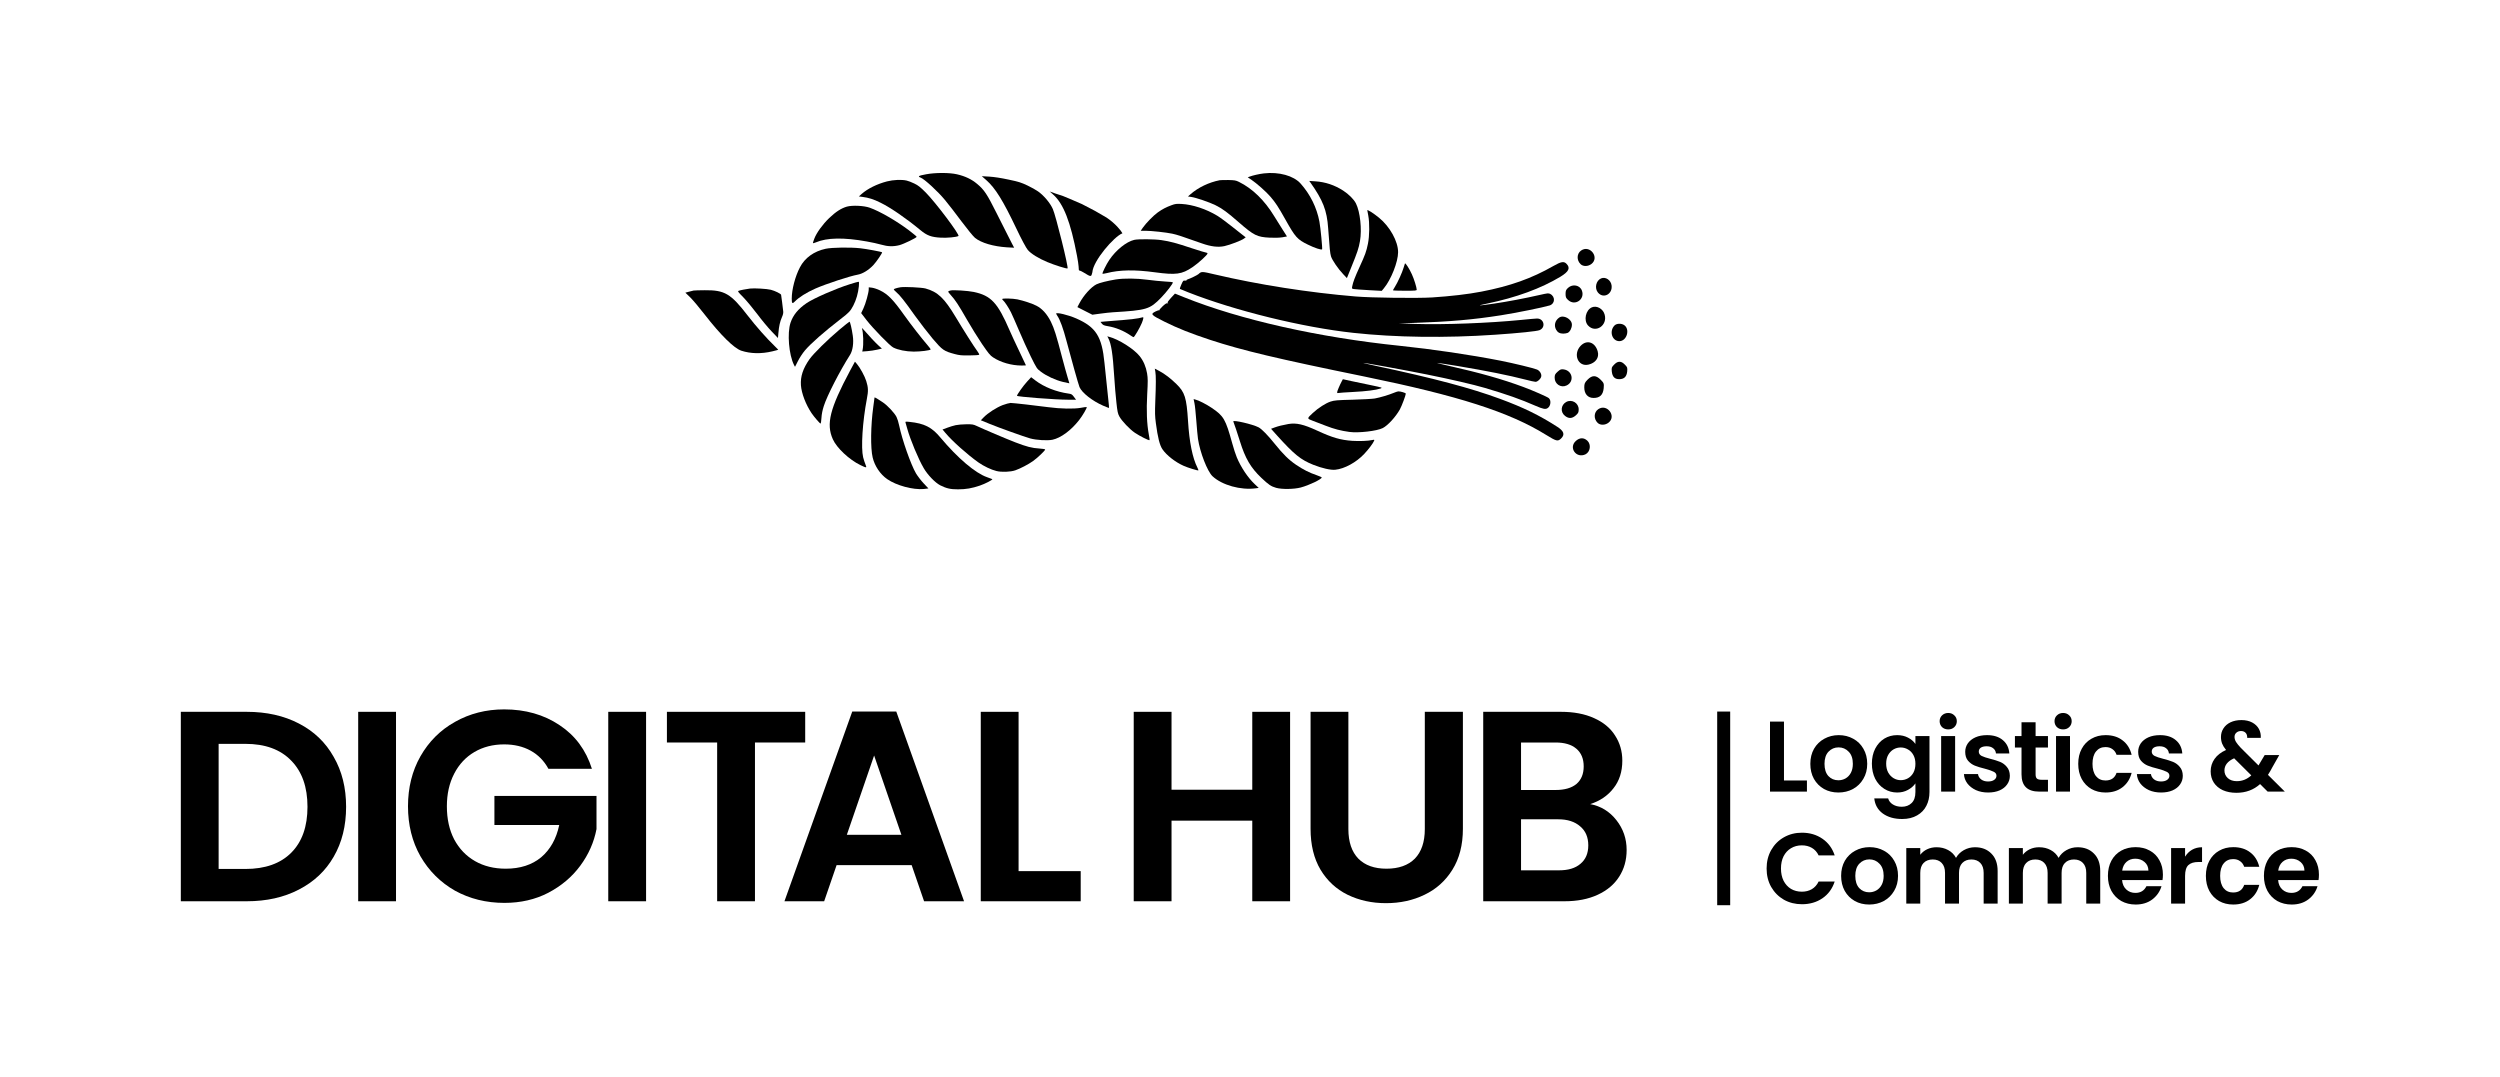 <svg xmlns="http://www.w3.org/2000/svg" width="188" height="81" viewBox="0 0 188 81" fill="none"><path d="M134.155 58.692H135.881V59.529H133.104V54.264H134.155V58.692Z" fill="black"></path><path d="M138.246 59.597C137.846 59.597 137.485 59.509 137.165 59.333C136.844 59.152 136.592 58.898 136.407 58.571C136.226 58.244 136.137 57.867 136.137 57.44C136.137 57.012 136.229 56.635 136.414 56.308C136.604 55.981 136.862 55.73 137.187 55.554C137.513 55.373 137.876 55.282 138.276 55.282C138.676 55.282 139.039 55.373 139.364 55.554C139.69 55.73 139.945 55.981 140.13 56.308C140.32 56.635 140.415 57.012 140.415 57.44C140.415 57.867 140.318 58.244 140.122 58.571C139.933 58.898 139.672 59.152 139.341 59.333C139.017 59.509 138.651 59.597 138.246 59.597ZM138.246 58.677C138.436 58.677 138.614 58.632 138.779 58.541C138.949 58.445 139.084 58.305 139.184 58.118C139.284 57.932 139.334 57.706 139.334 57.44C139.334 57.042 139.229 56.738 139.019 56.527C138.814 56.311 138.561 56.203 138.261 56.203C137.961 56.203 137.708 56.311 137.503 56.527C137.303 56.738 137.203 57.042 137.203 57.44C137.203 57.837 137.3 58.144 137.495 58.36C137.695 58.571 137.946 58.677 138.246 58.677Z" fill="black"></path><path d="M142.665 55.282C142.975 55.282 143.248 55.345 143.483 55.471C143.719 55.592 143.904 55.75 144.039 55.946V55.35H145.097V59.559C145.097 59.947 145.02 60.291 144.864 60.593C144.71 60.9 144.477 61.141 144.167 61.317C143.856 61.498 143.481 61.589 143.041 61.589C142.45 61.589 141.965 61.45 141.584 61.174C141.209 60.897 140.996 60.52 140.946 60.042H141.989C142.045 60.233 142.162 60.384 142.343 60.495C142.528 60.61 142.75 60.668 143.01 60.668C143.316 60.668 143.563 60.575 143.754 60.389C143.943 60.208 144.039 59.931 144.039 59.559V58.911C143.904 59.107 143.716 59.27 143.476 59.401C143.241 59.532 142.97 59.597 142.665 59.597C142.315 59.597 141.994 59.507 141.704 59.325C141.414 59.145 141.184 58.891 141.014 58.564C140.849 58.232 140.766 57.852 140.766 57.425C140.766 57.002 140.849 56.627 141.014 56.3C141.184 55.974 141.411 55.722 141.697 55.546C141.987 55.37 142.31 55.282 142.665 55.282ZM144.039 57.44C144.039 57.183 143.989 56.964 143.889 56.783C143.789 56.597 143.654 56.456 143.483 56.361C143.313 56.26 143.131 56.21 142.935 56.21C142.74 56.21 142.56 56.258 142.395 56.353C142.23 56.449 142.094 56.59 141.989 56.776C141.889 56.957 141.84 57.173 141.84 57.425C141.84 57.676 141.889 57.897 141.989 58.088C142.094 58.274 142.23 58.418 142.395 58.518C142.565 58.619 142.745 58.669 142.935 58.669C143.131 58.669 143.313 58.621 143.483 58.526C143.654 58.425 143.789 58.285 143.889 58.103C143.989 57.917 144.039 57.696 144.039 57.44Z" fill="black"></path><path d="M146.507 54.852C146.322 54.852 146.167 54.795 146.041 54.679C145.922 54.558 145.861 54.41 145.861 54.234C145.861 54.058 145.922 53.912 146.041 53.796C146.167 53.676 146.322 53.615 146.507 53.615C146.692 53.615 146.845 53.676 146.965 53.796C147.09 53.912 147.153 54.058 147.153 54.234C147.153 54.41 147.09 54.558 146.965 54.679C146.845 54.795 146.692 54.852 146.507 54.852ZM147.025 55.35V59.529H145.974V55.35H147.025Z" fill="black"></path><path d="M149.504 59.597C149.164 59.597 148.858 59.537 148.588 59.416C148.318 59.29 148.103 59.122 147.942 58.911C147.787 58.699 147.702 58.465 147.688 58.209H148.746C148.766 58.37 148.843 58.503 148.978 58.609C149.118 58.715 149.291 58.767 149.496 58.767C149.696 58.767 149.852 58.727 149.962 58.647C150.076 58.566 150.134 58.463 150.134 58.337C150.134 58.202 150.064 58.101 149.924 58.036C149.789 57.965 149.572 57.89 149.271 57.809C148.961 57.734 148.705 57.656 148.505 57.575C148.31 57.495 148.14 57.372 147.995 57.206C147.854 57.04 147.784 56.816 147.784 56.535C147.784 56.303 147.85 56.092 147.98 55.901C148.115 55.71 148.305 55.559 148.551 55.448C148.801 55.337 149.094 55.282 149.428 55.282C149.924 55.282 150.32 55.408 150.615 55.659C150.91 55.906 151.073 56.24 151.102 56.663H150.097C150.082 56.497 150.012 56.366 149.887 56.27C149.766 56.17 149.604 56.12 149.399 56.12C149.208 56.12 149.061 56.155 148.956 56.225C148.856 56.295 148.805 56.394 148.805 56.519C148.805 56.66 148.875 56.768 149.015 56.844C149.156 56.914 149.374 56.987 149.669 57.062C149.969 57.138 150.217 57.216 150.412 57.296C150.607 57.377 150.775 57.502 150.915 57.673C151.06 57.84 151.135 58.061 151.141 58.337C151.141 58.579 151.073 58.795 150.938 58.986C150.808 59.177 150.617 59.328 150.367 59.439C150.122 59.544 149.834 59.597 149.504 59.597Z" fill="black"></path><path d="M153.077 56.217V58.239C153.077 58.38 153.109 58.483 153.174 58.548C153.244 58.609 153.359 58.639 153.52 58.639H154.007V59.529H153.346C152.461 59.529 152.018 59.096 152.018 58.231V56.217H151.522V55.35H152.018V54.316H153.077V55.35H154.007V56.217H153.077Z" fill="black"></path><path d="M155.146 54.852C154.961 54.852 154.805 54.795 154.681 54.679C154.56 54.558 154.5 54.41 154.5 54.234C154.5 54.058 154.56 53.912 154.681 53.796C154.805 53.676 154.961 53.615 155.146 53.615C155.331 53.615 155.484 53.676 155.604 53.796C155.729 53.912 155.791 54.058 155.791 54.234C155.791 54.41 155.729 54.558 155.604 54.679C155.484 54.795 155.331 54.852 155.146 54.852ZM155.664 55.35V59.529H154.613V55.35H155.664Z" fill="black"></path><path d="M156.283 57.44C156.283 57.007 156.37 56.63 156.545 56.308C156.72 55.981 156.963 55.73 157.274 55.554C157.584 55.373 157.939 55.282 158.34 55.282C158.855 55.282 159.28 55.413 159.616 55.675C159.956 55.931 160.184 56.293 160.299 56.761H159.165C159.105 56.58 159.003 56.439 158.858 56.338C158.718 56.233 158.543 56.18 158.333 56.18C158.032 56.18 157.794 56.291 157.619 56.512C157.444 56.728 157.356 57.037 157.356 57.44C157.356 57.837 157.444 58.146 157.619 58.367C157.794 58.584 158.032 58.692 158.333 58.692C158.758 58.692 159.035 58.501 159.165 58.118H160.299C160.184 58.571 159.956 58.931 159.616 59.197C159.275 59.464 158.85 59.597 158.34 59.597C157.939 59.597 157.584 59.509 157.274 59.333C156.963 59.152 156.72 58.901 156.545 58.579C156.37 58.252 156.283 57.872 156.283 57.44Z" fill="black"></path><path d="M162.51 59.597C162.17 59.597 161.864 59.537 161.594 59.416C161.324 59.29 161.109 59.122 160.948 58.911C160.794 58.699 160.708 58.465 160.693 58.209H161.752C161.771 58.37 161.85 58.503 161.984 58.609C162.125 58.715 162.297 58.767 162.503 58.767C162.703 58.767 162.858 58.727 162.967 58.647C163.083 58.566 163.14 58.463 163.14 58.337C163.14 58.202 163.07 58.101 162.93 58.036C162.795 57.965 162.577 57.89 162.277 57.809C161.967 57.734 161.712 57.656 161.512 57.575C161.316 57.495 161.146 57.372 161.001 57.206C160.861 57.04 160.791 56.816 160.791 56.535C160.791 56.303 160.855 56.092 160.986 55.901C161.121 55.71 161.311 55.559 161.556 55.448C161.806 55.337 162.099 55.282 162.435 55.282C162.93 55.282 163.326 55.408 163.62 55.659C163.916 55.906 164.079 56.24 164.109 56.663H163.103C163.088 56.497 163.018 56.366 162.893 56.27C162.773 56.17 162.61 56.12 162.405 56.12C162.214 56.12 162.067 56.155 161.962 56.225C161.862 56.295 161.811 56.394 161.811 56.519C161.811 56.66 161.881 56.768 162.022 56.844C162.162 56.914 162.38 56.987 162.675 57.062C162.975 57.138 163.223 57.216 163.418 57.296C163.613 57.377 163.781 57.502 163.921 57.673C164.066 57.84 164.142 58.061 164.146 58.337C164.146 58.579 164.079 58.795 163.944 58.986C163.813 59.177 163.623 59.328 163.373 59.439C163.128 59.544 162.84 59.597 162.51 59.597Z" fill="black"></path><path d="M170.528 59.529L169.958 58.963C169.473 59.401 168.879 59.619 168.179 59.619C167.793 59.619 167.453 59.554 167.158 59.423C166.867 59.288 166.643 59.099 166.482 58.858C166.322 58.611 166.242 58.327 166.242 58.005C166.242 57.658 166.34 57.346 166.535 57.07C166.73 56.793 167.018 56.569 167.398 56.398C167.263 56.232 167.166 56.074 167.105 55.923C167.045 55.767 167.016 55.601 167.016 55.425C167.016 55.184 167.078 54.968 167.203 54.776C167.328 54.58 167.506 54.427 167.736 54.316C167.972 54.206 168.244 54.15 168.555 54.15C168.87 54.15 169.14 54.211 169.365 54.331C169.59 54.452 169.758 54.613 169.868 54.814C169.978 55.015 170.026 55.239 170.01 55.486H168.989C168.995 55.32 168.954 55.194 168.87 55.108C168.784 55.018 168.669 54.973 168.524 54.973C168.384 54.973 168.266 55.015 168.171 55.101C168.081 55.181 168.036 55.287 168.036 55.418C168.036 55.543 168.074 55.669 168.149 55.795C168.224 55.916 168.347 56.066 168.517 56.248L169.838 57.56C169.847 57.55 169.856 57.54 169.861 57.53C169.865 57.52 169.87 57.51 169.875 57.5L170.303 56.783H171.399L170.874 57.711C170.774 57.907 170.666 58.093 170.551 58.269L171.819 59.529H170.528ZM168.209 58.744C168.62 58.744 168.982 58.599 169.297 58.307L168.007 57.024C167.52 57.241 167.278 57.547 167.278 57.945C167.278 58.171 167.363 58.362 167.534 58.518C167.704 58.669 167.928 58.744 168.209 58.744Z" fill="black"></path><path d="M132.849 65.312C132.849 64.794 132.963 64.332 133.194 63.924C133.429 63.512 133.747 63.192 134.147 62.966C134.552 62.735 135.005 62.619 135.505 62.619C136.091 62.619 136.605 62.77 137.044 63.072C137.485 63.373 137.792 63.791 137.968 64.324H136.759C136.64 64.073 136.469 63.884 136.249 63.758C136.034 63.633 135.783 63.57 135.498 63.57C135.193 63.57 134.92 63.642 134.68 63.788C134.444 63.929 134.26 64.13 134.124 64.392C133.994 64.653 133.929 64.96 133.929 65.312C133.929 65.659 133.994 65.966 134.124 66.232C134.26 66.494 134.444 66.698 134.68 66.843C134.92 66.984 135.193 67.055 135.498 67.055C135.783 67.055 136.034 66.992 136.249 66.866C136.469 66.735 136.64 66.544 136.759 66.293H137.968C137.792 66.831 137.485 67.251 137.044 67.552C136.609 67.849 136.096 67.998 135.505 67.998C135.005 67.998 134.552 67.885 134.147 67.658C133.747 67.427 133.429 67.107 133.194 66.7C132.963 66.293 132.849 65.83 132.849 65.312Z" fill="black"></path><path d="M140.563 68.021C140.162 68.021 139.801 67.933 139.481 67.757C139.161 67.576 138.908 67.322 138.723 66.995C138.543 66.668 138.453 66.291 138.453 65.864C138.453 65.436 138.546 65.059 138.731 64.732C138.921 64.405 139.179 64.154 139.504 63.978C139.829 63.797 140.192 63.706 140.592 63.706C140.993 63.706 141.356 63.797 141.681 63.978C142.006 64.154 142.261 64.405 142.447 64.732C142.637 65.059 142.732 65.436 142.732 65.864C142.732 66.291 142.634 66.668 142.439 66.995C142.249 67.322 141.988 67.576 141.659 67.757C141.333 67.933 140.967 68.021 140.563 68.021ZM140.563 67.101C140.752 67.101 140.93 67.055 141.095 66.965C141.265 66.869 141.401 66.728 141.501 66.542C141.601 66.356 141.651 66.13 141.651 65.864C141.651 65.466 141.545 65.162 141.335 64.951C141.13 64.734 140.878 64.626 140.577 64.626C140.277 64.626 140.025 64.734 139.819 64.951C139.619 65.162 139.519 65.466 139.519 65.864C139.519 66.261 139.617 66.568 139.812 66.784C140.012 66.995 140.262 67.101 140.563 67.101Z" fill="black"></path><path d="M148.518 63.713C149.028 63.713 149.439 63.871 149.749 64.188C150.064 64.5 150.222 64.937 150.222 65.501V67.952H149.171V65.644C149.171 65.317 149.088 65.068 148.923 64.897C148.758 64.721 148.533 64.633 148.248 64.633C147.962 64.633 147.735 64.721 147.564 64.897C147.399 65.068 147.317 65.317 147.317 65.644V67.952H146.266V65.644C146.266 65.317 146.183 65.068 146.017 64.897C145.853 64.721 145.627 64.633 145.342 64.633C145.052 64.633 144.821 64.721 144.651 64.897C144.487 65.068 144.404 65.317 144.404 65.644V67.952H143.353V63.773H144.404V64.279C144.539 64.103 144.711 63.964 144.922 63.864C145.137 63.763 145.373 63.713 145.627 63.713C145.953 63.713 146.243 63.783 146.499 63.924C146.753 64.06 146.951 64.256 147.091 64.512C147.227 64.271 147.422 64.078 147.677 63.932C147.937 63.786 148.217 63.713 148.518 63.713Z" fill="black"></path><path d="M156.233 63.713C156.743 63.713 157.154 63.871 157.464 64.188C157.779 64.5 157.937 64.937 157.937 65.501V67.952H156.886V65.644C156.886 65.317 156.804 65.068 156.638 64.897C156.473 64.721 156.248 64.633 155.963 64.633C155.678 64.633 155.45 64.721 155.279 64.897C155.114 65.068 155.032 65.317 155.032 65.644V67.952H153.981V65.644C153.981 65.317 153.899 65.068 153.733 64.897C153.568 64.721 153.343 64.633 153.057 64.633C152.768 64.633 152.537 64.721 152.367 64.897C152.202 65.068 152.119 65.317 152.119 65.644V67.952H151.068V63.773H152.119V64.279C152.255 64.103 152.427 63.964 152.637 63.864C152.852 63.763 153.088 63.713 153.343 63.713C153.668 63.713 153.959 63.783 154.214 63.924C154.469 64.06 154.666 64.256 154.806 64.512C154.942 64.271 155.137 64.078 155.393 63.932C155.652 63.786 155.932 63.713 156.233 63.713Z" fill="black"></path><path d="M162.651 65.773C162.651 65.924 162.64 66.06 162.621 66.18H159.58C159.606 66.482 159.711 66.718 159.896 66.889C160.08 67.06 160.308 67.146 160.579 67.146C160.969 67.146 161.247 66.977 161.412 66.641H162.546C162.425 67.043 162.195 67.375 161.855 67.636C161.514 67.893 161.096 68.021 160.601 68.021C160.201 68.021 159.84 67.933 159.52 67.757C159.205 67.576 158.958 67.322 158.777 66.995C158.602 66.668 158.515 66.291 158.515 65.864C158.515 65.431 158.602 65.051 158.777 64.724C158.952 64.398 159.198 64.146 159.513 63.97C159.828 63.794 160.191 63.706 160.601 63.706C160.996 63.706 161.35 63.792 161.66 63.963C161.975 64.134 162.218 64.377 162.388 64.694C162.563 65.006 162.651 65.366 162.651 65.773ZM161.562 65.471C161.557 65.2 161.46 64.983 161.269 64.823C161.079 64.656 160.847 64.574 160.571 64.574C160.311 64.574 160.091 64.654 159.91 64.815C159.735 64.971 159.628 65.19 159.588 65.471H161.562Z" fill="black"></path><path d="M164.318 64.422C164.453 64.201 164.628 64.027 164.844 63.901C165.064 63.776 165.314 63.713 165.594 63.713V64.822H165.316C164.986 64.822 164.735 64.9 164.565 65.056C164.401 65.212 164.318 65.483 164.318 65.87V67.952H163.267V63.773H164.318V64.422Z" fill="black"></path><path d="M165.882 65.864C165.882 65.431 165.969 65.054 166.144 64.732C166.319 64.405 166.563 64.154 166.873 63.978C167.183 63.797 167.538 63.706 167.939 63.706C168.454 63.706 168.879 63.837 169.214 64.098C169.555 64.355 169.783 64.717 169.897 65.185H168.764C168.704 65.004 168.601 64.863 168.456 64.762C168.316 64.656 168.141 64.604 167.931 64.604C167.631 64.604 167.393 64.714 167.218 64.936C167.043 65.152 166.955 65.461 166.955 65.864C166.955 66.261 167.043 66.57 167.218 66.791C167.393 67.008 167.631 67.116 167.931 67.116C168.356 67.116 168.634 66.925 168.764 66.542H169.897C169.783 66.995 169.555 67.355 169.214 67.621C168.874 67.888 168.449 68.021 167.939 68.021C167.538 68.021 167.183 67.933 166.873 67.757C166.563 67.576 166.319 67.324 166.144 67.003C165.969 66.676 165.882 66.296 165.882 65.864Z" fill="black"></path><path d="M174.384 65.773C174.384 65.924 174.373 66.06 174.354 66.18H171.314C171.338 66.482 171.443 66.718 171.629 66.889C171.814 67.06 172.042 67.146 172.312 67.146C172.702 67.146 172.98 66.977 173.145 66.641H174.278C174.159 67.043 173.928 67.375 173.588 67.636C173.247 67.893 172.83 68.021 172.335 68.021C171.934 68.021 171.573 67.933 171.253 67.757C170.938 67.576 170.69 67.322 170.51 66.995C170.335 66.668 170.247 66.291 170.247 65.864C170.247 65.431 170.335 65.051 170.51 64.724C170.685 64.398 170.93 64.146 171.246 63.97C171.561 63.794 171.924 63.706 172.335 63.706C172.73 63.706 173.082 63.792 173.393 63.963C173.708 64.134 173.951 64.377 174.121 64.694C174.296 65.006 174.384 65.366 174.384 65.773ZM173.295 65.471C173.291 65.2 173.193 64.983 173.002 64.823C172.813 64.656 172.58 64.574 172.305 64.574C172.044 64.574 171.824 64.654 171.643 64.815C171.468 64.971 171.361 65.19 171.321 65.471H173.295Z" fill="black"></path><path d="M97.015 53.529V67.775H94.171V61.713H88.099V67.775H85.256V53.529H88.099V59.387H94.171V53.529H97.015Z" fill="black"></path><path d="M101.398 53.529V62.346C101.398 63.312 101.649 64.054 102.149 64.571C102.651 65.074 103.354 65.326 104.262 65.326C105.182 65.326 105.893 65.074 106.395 64.571C106.895 64.054 107.146 63.312 107.146 62.346V53.529H110.01V62.326C110.01 63.537 109.746 64.564 109.218 65.407C108.703 66.237 108.006 66.863 107.126 67.285C106.259 67.707 105.291 67.918 104.222 67.918C103.166 67.918 102.204 67.707 101.338 67.285C100.484 66.863 99.807 66.237 99.306 65.407C98.805 64.564 98.555 63.537 98.555 62.326V53.529H101.398Z" fill="black"></path><path d="M119.581 60.468C120.38 60.618 121.037 61.019 121.551 61.673C122.066 62.326 122.323 63.074 122.323 63.918C122.323 64.68 122.133 65.353 121.754 65.938C121.388 66.51 120.854 66.959 120.15 67.285C119.446 67.612 118.613 67.775 117.652 67.775H111.538V53.529H117.387C118.349 53.529 119.175 53.686 119.866 53.999C120.569 54.312 121.098 54.747 121.449 55.305C121.815 55.863 121.998 56.495 121.998 57.203C121.998 58.033 121.774 58.727 121.328 59.285C120.894 59.843 120.312 60.237 119.581 60.468ZM114.382 59.407H116.981C117.658 59.407 118.18 59.258 118.545 58.958C118.911 58.645 119.094 58.203 119.094 57.632C119.094 57.06 118.911 56.618 118.545 56.305C118.18 55.992 117.658 55.836 116.981 55.836H114.382V59.407ZM117.246 65.448C117.936 65.448 118.471 65.285 118.85 64.958C119.243 64.632 119.439 64.169 119.439 63.571C119.439 62.958 119.236 62.482 118.829 62.142C118.424 61.788 117.875 61.611 117.185 61.611H114.382V65.448H117.246Z" fill="black"></path><path d="M18.553 53.529C20.043 53.529 21.349 53.822 22.473 54.407C23.61 54.992 24.484 55.829 25.093 56.917C25.716 57.992 26.027 59.244 26.027 60.672C26.027 62.101 25.716 63.353 25.093 64.428C24.484 65.489 23.61 66.312 22.473 66.897C21.349 67.482 20.043 67.775 18.553 67.775H13.598V53.529H18.553ZM18.452 65.346C19.941 65.346 21.092 64.938 21.904 64.122C22.717 63.305 23.123 62.156 23.123 60.672C23.123 59.189 22.717 58.033 21.904 57.203C21.092 56.359 19.941 55.938 18.452 55.938H16.441V65.346H18.452Z" fill="black"></path><path d="M29.78 53.529V67.775H26.936V53.529H29.78Z" fill="black"></path><path d="M41.242 57.815C40.917 57.217 40.47 56.761 39.901 56.448C39.333 56.135 38.669 55.978 37.911 55.978C37.072 55.978 36.327 56.169 35.677 56.55C35.027 56.931 34.519 57.475 34.154 58.183C33.788 58.89 33.605 59.707 33.605 60.632C33.605 61.584 33.788 62.414 34.154 63.122C34.533 63.829 35.054 64.373 35.718 64.754C36.381 65.135 37.153 65.326 38.033 65.326C39.116 65.326 40.003 65.04 40.694 64.469C41.384 63.884 41.838 63.074 42.054 62.04H37.18V59.856H44.857V62.346C44.667 63.339 44.261 64.258 43.638 65.101C43.016 65.945 42.21 66.625 41.221 67.142C40.247 67.646 39.15 67.897 37.931 67.897C36.564 67.897 35.325 67.591 34.215 66.979C33.118 66.353 32.251 65.489 31.615 64.387C30.992 63.285 30.681 62.033 30.681 60.632C30.681 59.23 30.992 57.979 31.615 56.877C32.251 55.761 33.118 54.897 34.215 54.285C35.325 53.659 36.557 53.346 37.911 53.346C39.509 53.346 40.897 53.74 42.075 54.529C43.253 55.305 44.065 56.4 44.512 57.815H41.242Z" fill="black"></path><path d="M48.585 53.529V67.775H45.741V53.529H48.585Z" fill="black"></path><path d="M60.551 53.529V55.836H56.773V67.775H53.93V55.836H50.152V53.529H60.551Z" fill="black"></path><path d="M68.557 65.06H62.911L61.977 67.775H58.991L64.089 53.509H67.4L72.497 67.775H69.491L68.557 65.06ZM67.785 62.775L65.734 56.815L63.683 62.775H67.785Z" fill="black"></path><path d="M76.597 65.509H81.269V67.775H73.754V53.529H76.597V65.509Z" fill="black"></path><path d="M129.133 53.509H130.11V68.072H129.133V53.509Z" fill="black"></path><path d="M79.935 14.74C79.86 14.718 79.594 14.63 79.359 14.55L78.935 14.399L79.192 14.625C79.976 15.318 80.507 16.683 80.99 19.233C81.283 20.764 80.909 20.128 81.463 20.477C82.114 20.887 82.052 20.798 82.145 20.477C82.199 19.615 83.769 17.791 84.406 17.544C84.309 17.347 83.871 16.8 83.211 16.361C82.448 15.913 82.297 15.819 81.362 15.347C80.665 15.043 80.024 14.768 79.935 14.74Z" fill="black"></path><path d="M95.047 13.039C94.685 13.082 94.212 13.189 93.956 13.286L93.831 13.335L94.092 13.509C94.497 13.781 95.226 14.425 95.534 14.789C95.92 15.235 96.128 15.555 96.649 16.486C97.406 17.839 97.556 18.009 98.357 18.397C98.864 18.649 99.36 18.809 99.423 18.75C99.457 18.712 99.307 17.121 99.22 16.666C99.022 15.608 98.526 14.61 97.802 13.8C97.276 13.213 96.176 12.908 95.047 13.039Z" fill="black"></path><path d="M69.644 13.106C69.063 13.215 68.985 13.264 69.235 13.359C69.511 13.458 70.536 14.401 71.062 15.041C71.323 15.353 71.882 16.078 72.308 16.653C72.735 17.224 73.189 17.78 73.322 17.889C73.787 18.266 74.706 18.534 75.72 18.599L76.263 18.628L76.097 18.311C76.008 18.137 75.858 17.834 75.759 17.646C75.659 17.452 75.293 16.728 74.945 16.033C74.225 14.594 74.014 14.277 73.493 13.84C73.073 13.483 72.585 13.249 71.959 13.106C71.389 12.976 70.342 12.976 69.644 13.106Z" fill="black"></path><path d="M74.399 13.282L73.832 13.25L74.166 13.543C74.85 14.143 75.431 15.085 76.439 17.205C76.793 17.953 77.173 18.667 77.293 18.799C77.538 19.085 78.098 19.433 78.754 19.705C79.309 19.938 80.192 20.215 80.279 20.187C80.376 20.157 79.395 16.213 79.173 15.719C78.971 15.263 78.513 14.717 78.066 14.397C77.914 14.288 77.553 14.083 77.261 13.947C76.795 13.726 76.607 13.665 75.847 13.506C75.261 13.381 74.776 13.306 74.399 13.282Z" fill="black"></path><path d="M66.704 13.641C65.956 13.835 65.252 14.184 64.798 14.582L64.586 14.771L64.847 14.805C65.329 14.868 65.686 14.979 66.222 15.246C66.974 15.614 68.166 16.434 69.199 17.292C69.715 17.719 70.029 17.835 70.767 17.874C71.225 17.898 71.92 17.835 72.075 17.748C72.2 17.675 70.376 15.246 69.628 14.489C69.213 14.072 69.049 13.941 68.755 13.801C68.557 13.704 68.296 13.602 68.176 13.578C67.804 13.491 67.177 13.52 66.704 13.641Z" fill="black"></path><path d="M91.723 13.553C90.922 13.708 90.107 14.096 89.528 14.605L89.335 14.775L89.576 14.809C89.942 14.862 90.922 15.197 91.41 15.434C91.916 15.686 92.302 15.968 93.171 16.729C94.295 17.708 94.536 17.825 95.482 17.873C95.873 17.892 96.216 17.878 96.437 17.844L96.78 17.781L96.462 17.282C96.283 17.005 95.998 16.549 95.824 16.263C95.096 15.066 94.193 14.183 93.171 13.679C92.935 13.563 92.843 13.548 92.374 13.538C92.085 13.534 91.791 13.543 91.723 13.553Z" fill="black"></path><path d="M98.541 13.723C99.487 15.061 99.786 15.822 99.877 17.16C99.989 18.741 100.022 19.037 100.09 19.275C100.177 19.561 100.64 20.239 101.026 20.637L101.287 20.913L101.62 20.089C102.068 18.988 102.179 18.664 102.271 18.125C102.425 17.243 102.281 15.924 101.967 15.299C101.813 14.993 101.432 14.61 101.007 14.334C100.37 13.922 99.671 13.684 98.912 13.636L98.454 13.606L98.541 13.723Z" fill="black"></path><path d="M88.105 15.429C87.684 15.585 87.414 15.725 87.066 15.973C86.738 16.205 86.174 16.787 85.938 17.126L85.783 17.354H86.136C86.589 17.354 87.689 17.476 88.153 17.573C88.486 17.64 88.949 17.796 90.372 18.3C91.067 18.547 91.602 18.61 92.075 18.508C92.495 18.416 93.383 18.077 93.556 17.936L93.677 17.844L93.571 17.767C93.513 17.723 93.118 17.413 92.692 17.073C92.268 16.734 91.752 16.351 91.54 16.224C90.71 15.72 89.682 15.381 88.852 15.337C88.481 15.318 88.374 15.328 88.105 15.429Z" fill="black"></path><path d="M63.689 15.537C63.265 15.658 62.85 15.925 62.358 16.395C61.856 16.88 61.397 17.515 61.233 17.956C61.175 18.106 61.132 18.252 61.132 18.276C61.132 18.3 61.228 18.281 61.349 18.228C62.179 17.869 63.458 17.845 65.19 18.16C65.552 18.223 66.034 18.329 66.266 18.397C66.763 18.543 67.183 18.552 67.636 18.436C67.964 18.349 68.905 17.893 68.934 17.811C68.939 17.786 68.678 17.568 68.355 17.321C67.4 16.603 66.164 15.89 65.402 15.619C64.968 15.464 64.099 15.425 63.689 15.537Z" fill="black"></path><path d="M102.82 15.813C102.82 15.822 102.855 15.997 102.893 16.205C103 16.763 102.99 17.738 102.869 18.329C102.749 18.916 102.662 19.158 102.232 20.094C101.89 20.841 101.745 21.224 101.687 21.534C101.653 21.709 101.658 21.713 101.817 21.738C101.904 21.752 102.411 21.791 102.941 21.82L103.907 21.873L104.06 21.689C104.606 21.035 105.137 19.692 105.137 18.964C105.137 18.154 104.519 17.039 103.704 16.375C103.303 16.045 102.82 15.74 102.82 15.813Z" fill="black"></path><path d="M85.291 18.039C84.698 18.179 83.92 18.805 83.419 19.547C83.201 19.867 82.869 20.545 82.907 20.584C82.917 20.599 83.057 20.579 83.211 20.541C84.21 20.288 85.32 20.269 86.85 20.477C88.446 20.691 88.871 20.633 89.677 20.09C90.116 19.794 90.806 19.163 90.806 19.062C90.806 19.033 90.772 19.003 90.729 19.003C90.685 19.003 90.189 18.853 89.629 18.669C88.451 18.276 87.998 18.155 87.341 18.058C86.83 17.98 85.585 17.966 85.291 18.039Z" fill="black"></path><path d="M62.092 18.707C61.213 18.896 60.528 19.386 60.157 20.099C59.795 20.787 59.539 21.777 59.539 22.46C59.539 22.819 59.587 22.868 59.761 22.683C60.06 22.368 60.649 21.995 61.319 21.699C62.13 21.345 63.896 20.763 64.514 20.652C64.88 20.584 65.334 20.303 65.681 19.929C65.913 19.682 66.367 19.013 66.333 18.974C66.289 18.93 65.136 18.717 64.692 18.669C63.94 18.586 62.579 18.606 62.092 18.707Z" fill="black"></path><path d="M118.895 18.843C118.568 19.075 118.55 19.566 118.863 19.867C119.055 20.052 119.419 20.046 119.669 19.855C120.315 19.364 119.554 18.375 118.895 18.843Z" fill="black"></path><path d="M116.811 20.005C115.186 20.936 113.557 21.517 111.394 21.932C110.393 22.126 109.088 22.277 107.704 22.367C106.567 22.438 103.173 22.395 101.95 22.296C98.422 22.003 94.635 21.408 91.337 20.633C90.373 20.407 90.35 20.402 90.124 20.614C90.038 20.69 89.506 20.95 89.305 21.011C89.247 21.03 89.209 21.063 89.223 21.082C89.233 21.106 89.194 21.11 89.137 21.101C89.079 21.091 89.007 21.101 88.983 21.12C88.925 21.162 88.701 21.696 88.724 21.724C88.734 21.734 89.022 21.852 89.357 21.984C92.891 23.373 97.943 24.615 101.773 25.031C104.937 25.376 108.715 25.428 112.425 25.172C114.233 25.05 115.579 24.908 115.771 24.828C116.27 24.625 116.107 23.935 115.57 23.954C115.474 23.954 114.947 24.001 114.391 24.058C111.955 24.299 108.614 24.426 106.433 24.36L105.187 24.318L106.265 24.285C109.045 24.19 110.771 24.039 112.88 23.708C114.045 23.524 116.044 23.118 116.529 22.971C116.946 22.844 116.975 22.305 116.572 22.102C116.442 22.036 116.385 22.046 115.795 22.178C114.659 22.438 113.341 22.688 112.334 22.834C111.122 23.009 110.982 23.009 111.826 22.83C114.031 22.372 115.881 21.691 117.339 20.813C117.981 20.425 118.111 20.147 117.794 19.83C117.598 19.637 117.392 19.674 116.811 20.005Z" fill="black"></path><path d="M105.653 19.813C105.643 19.833 105.595 19.983 105.547 20.143C105.45 20.482 105.098 21.258 104.896 21.573C104.814 21.699 104.751 21.816 104.751 21.83C104.751 21.85 105.152 21.864 105.643 21.864C106.449 21.864 106.537 21.855 106.537 21.782C106.537 21.627 106.334 20.972 106.174 20.628C105.996 20.23 105.691 19.75 105.653 19.813Z" fill="black"></path><path d="M83.906 21.015C83.283 21.117 82.671 21.272 82.449 21.383C82.043 21.592 81.494 22.203 81.175 22.799L81.02 23.095L81.58 23.381L82.145 23.667L82.747 23.585C83.08 23.541 83.505 23.492 83.689 23.483C86.246 23.328 86.463 23.265 87.327 22.372C87.737 21.946 88.2 21.345 88.2 21.233C88.2 21.214 87.935 21.184 87.612 21.17C87.283 21.151 86.695 21.092 86.299 21.039C85.479 20.927 84.528 20.918 83.906 21.015Z" fill="black"></path><path d="M63.906 21.374C62.878 21.694 61.19 22.431 60.664 22.79C60.027 23.221 59.641 23.692 59.448 24.269C59.187 25.054 59.322 26.683 59.713 27.454L59.785 27.585L60.007 27.149C60.128 26.906 60.364 26.552 60.529 26.354C60.992 25.811 61.962 24.962 63.202 24.002C63.853 23.503 63.95 23.396 64.171 22.974C64.389 22.552 64.533 22.048 64.586 21.529C64.611 21.253 64.606 21.185 64.553 21.19C64.514 21.19 64.225 21.272 63.906 21.374Z" fill="black"></path><path d="M67.718 21.602C67.447 21.646 67.211 21.723 67.211 21.762C67.211 21.786 67.293 21.878 67.394 21.961C67.694 22.223 68.002 22.61 68.779 23.706C69.189 24.278 69.812 25.083 70.159 25.495C70.873 26.329 70.984 26.407 71.795 26.625C72.142 26.717 72.311 26.737 72.9 26.727C73.281 26.727 73.609 26.703 73.633 26.678C73.653 26.659 73.59 26.528 73.489 26.397C73.266 26.106 72.441 24.802 71.867 23.842C71.004 22.407 70.521 21.951 69.599 21.694C69.31 21.616 68.031 21.553 67.718 21.602Z" fill="black"></path><path d="M117.92 21.644C117.764 21.788 117.731 21.864 117.731 22.101C117.731 22.35 117.764 22.419 117.933 22.57C118.45 23.033 119.2 22.506 118.961 21.858C118.813 21.441 118.269 21.331 117.92 21.644Z" fill="black"></path><path d="M65.329 21.752C65.329 22.004 65.097 22.838 64.924 23.202L64.76 23.546L65.165 24.074C65.648 24.695 66.917 26.004 67.168 26.13C67.525 26.314 68.123 26.436 68.707 26.441C69.237 26.441 69.937 26.353 69.985 26.281C69.995 26.261 69.879 26.101 69.73 25.931C69.334 25.48 68.504 24.414 67.983 23.682C67.168 22.532 66.757 22.116 66.169 21.834C65.981 21.742 65.715 21.655 65.58 21.636L65.329 21.606V21.752Z" fill="black"></path><path d="M56.403 21.699C56.128 21.733 55.675 21.82 55.559 21.864C55.458 21.903 55.482 21.936 55.897 22.358C56.138 22.606 56.606 23.168 56.939 23.609C57.267 24.05 57.754 24.637 58.02 24.914L58.502 25.418L58.536 25.035C58.58 24.526 58.657 24.177 58.801 23.852C58.883 23.672 58.912 23.532 58.898 23.415C58.883 23.323 58.845 23.018 58.816 22.736C58.782 22.455 58.748 22.203 58.739 22.169C58.719 22.087 58.285 21.873 57.967 21.791C57.692 21.718 56.717 21.66 56.403 21.699Z" fill="black"></path><path d="M120.401 20.936C120.015 21.102 119.896 21.675 120.169 22.003C120.579 22.492 121.279 22.117 121.191 21.46C121.137 21.061 120.739 20.792 120.401 20.936Z" fill="black"></path><path d="M52.157 21.849C52.089 21.859 51.925 21.902 51.79 21.941L51.539 22.009L51.901 22.358C52.099 22.552 52.591 23.134 52.991 23.653C54.193 25.199 55.197 26.189 55.747 26.373C56.446 26.601 57.247 26.62 58.082 26.421C58.323 26.363 58.526 26.31 58.526 26.3C58.526 26.29 58.391 26.155 58.231 26C57.662 25.456 56.856 24.545 56.215 23.716C54.955 22.082 54.497 21.81 53.001 21.825C52.605 21.825 52.224 21.839 52.157 21.849Z" fill="black"></path><path d="M71.482 21.844C71.255 21.902 71.255 21.912 71.482 22.169C71.844 22.567 72.08 22.93 72.702 24.017C73.021 24.574 73.537 25.408 73.846 25.864C74.324 26.562 74.459 26.732 74.676 26.872C75.24 27.251 76.075 27.488 76.818 27.488C77.001 27.488 77.151 27.478 77.151 27.474C77.151 27.464 76.924 26.984 76.649 26.412C76.374 25.84 76.046 25.132 75.921 24.841C75.023 22.761 74.526 22.232 73.233 21.956C72.799 21.864 71.679 21.791 71.482 21.844Z" fill="black"></path><path d="M88.053 22.407C87.818 22.673 87.77 22.749 87.822 22.787C87.875 22.825 87.87 22.825 87.798 22.806C87.731 22.782 87.635 22.844 87.438 23.024C87.294 23.162 87.179 23.295 87.184 23.323C87.193 23.347 87.184 23.356 87.169 23.337C87.15 23.318 87.025 23.356 86.895 23.423C86.496 23.622 86.549 23.679 87.553 24.183C88.572 24.691 89.543 25.075 91.009 25.56C93.445 26.357 96.021 26.97 102.571 28.309C109.674 29.762 113.499 30.987 116.262 32.701C117.055 33.19 117.151 33.214 117.401 32.967C117.694 32.678 117.602 32.412 117.112 32.098C115.762 31.229 114.556 30.64 112.807 29.995C110.611 29.183 107.857 28.451 103.412 27.502C102.883 27.388 102.484 27.293 102.523 27.293C102.658 27.283 105.555 27.81 107.309 28.162C109.035 28.509 110.818 28.922 111.654 29.169C113.321 29.662 114.345 30.023 115.474 30.517C116.041 30.764 116.228 30.802 116.392 30.683C116.618 30.531 116.661 30.099 116.469 29.938C116.349 29.838 115.287 29.373 114.561 29.102C112.961 28.509 111.312 28.043 108.89 27.497C108.391 27.388 108.025 27.293 108.088 27.293C108.145 27.288 108.838 27.397 109.626 27.526C111.817 27.891 113.461 28.224 114.71 28.546C115.06 28.637 115.397 28.713 115.469 28.713C115.628 28.713 115.868 28.494 115.902 28.309C115.94 28.119 115.787 27.872 115.575 27.787C115.325 27.682 113.792 27.312 112.855 27.127C110.577 26.68 107.713 26.258 105.286 26.006C99.188 25.379 93.276 24.054 89.047 22.355L88.356 22.079L88.053 22.407Z" fill="black"></path><path d="M75.365 22.489C75.365 22.513 75.399 22.562 75.442 22.596C75.558 22.693 75.862 23.158 76.026 23.488C76.108 23.648 76.374 24.259 76.625 24.846C76.871 25.432 77.276 26.32 77.517 26.814C77.956 27.701 77.971 27.726 78.27 27.949C78.69 28.269 79.356 28.579 79.93 28.72C80.19 28.783 80.412 28.831 80.417 28.826C80.422 28.822 80.364 28.623 80.287 28.385C80.215 28.143 80.026 27.478 79.877 26.906C79.433 25.195 79.283 24.724 79.032 24.206C78.748 23.629 78.371 23.207 77.937 22.989C77.614 22.824 76.986 22.615 76.509 22.513C76.147 22.441 75.365 22.421 75.365 22.489Z" fill="black"></path><path d="M79.419 23.59C79.419 23.605 79.467 23.683 79.52 23.765C79.713 24.037 79.954 24.701 80.196 25.622C80.534 26.902 81.103 28.938 81.18 29.113C81.364 29.54 82.15 30.155 82.951 30.505C83.192 30.606 83.395 30.689 83.399 30.679C83.409 30.669 83.385 30.413 83.351 30.107C83.279 29.477 83.168 28.4 83.057 27.295C82.864 25.307 82.421 24.604 80.939 23.949C80.307 23.673 79.419 23.464 79.419 23.59Z" fill="black"></path><path d="M117.247 23.885C116.933 24.106 116.844 24.479 117.023 24.799C117.138 25.002 117.298 25.089 117.567 25.089C117.675 25.089 117.822 25.06 117.893 25.031C118.066 24.944 118.207 24.671 118.207 24.415C118.207 23.996 117.58 23.647 117.247 23.885Z" fill="black"></path><path d="M85.62 23.93C85.46 23.968 84.919 24.031 84.413 24.07C83.912 24.109 83.328 24.153 83.125 24.172L82.753 24.206L82.86 24.337C82.946 24.448 83.028 24.482 83.323 24.531C83.892 24.623 84.505 24.875 85.002 25.215C85.112 25.292 85.224 25.355 85.243 25.355C85.305 25.355 85.726 24.633 85.866 24.288C85.981 23.997 86.011 23.847 85.948 23.857C85.923 23.862 85.778 23.896 85.62 23.93Z" fill="black"></path><path d="M119.719 23.108C119.242 23.302 119.071 24.096 119.421 24.477C119.987 25.091 120.917 24.47 120.664 23.639C120.545 23.22 120.076 22.958 119.719 23.108Z" fill="black"></path><path d="M63.124 24.793C62.237 25.539 61.175 26.587 60.876 27.009C60.384 27.712 60.186 28.308 60.229 28.967C60.273 29.578 60.596 30.427 61.035 31.077C61.238 31.372 61.653 31.852 61.706 31.852C61.73 31.852 61.759 31.663 61.773 31.43C61.788 31.149 61.851 30.839 61.952 30.529C62.193 29.767 63.139 27.92 63.921 26.689C64.128 26.364 64.21 25.777 64.128 25.234C64.051 24.701 63.93 24.191 63.882 24.191C63.858 24.191 63.52 24.463 63.124 24.793Z" fill="black"></path><path d="M64.818 24.691C64.924 25.001 64.953 25.903 64.866 26.32L64.842 26.436L65.223 26.407C65.435 26.393 65.768 26.34 65.961 26.296L66.318 26.213L66.072 25.99C65.831 25.772 65.334 25.244 64.972 24.822C64.871 24.701 64.798 24.642 64.818 24.691Z" fill="black"></path><path d="M121.403 24.484C120.995 24.918 121.232 25.655 121.775 25.655C122.337 25.655 122.603 24.752 122.13 24.443C121.911 24.3 121.557 24.318 121.403 24.484Z" fill="black"></path><path d="M83.351 25.447C83.568 25.874 83.679 26.596 83.786 28.274C83.829 28.938 83.901 29.835 83.954 30.272C84.027 30.95 84.06 31.11 84.176 31.319C84.365 31.663 84.948 32.279 85.344 32.546C85.71 32.793 86.401 33.142 86.444 33.098C86.459 33.084 86.434 32.895 86.391 32.672C86.241 31.877 86.203 30.868 86.27 29.651C86.323 28.662 86.323 28.473 86.261 28.08C86.174 27.571 85.99 27.144 85.706 26.785C85.276 26.242 84.114 25.505 83.395 25.326L83.269 25.292L83.351 25.447Z" fill="black"></path><path d="M120.179 30.779C119.853 31.01 119.834 31.502 120.147 31.803C120.339 31.988 120.703 31.982 120.953 31.791C121.599 31.299 120.837 30.311 120.179 30.779Z" fill="black"></path><path d="M118.863 26.007C118.27 26.629 118.666 27.616 119.469 27.415C119.954 27.297 120.289 26.922 120.146 26.418C119.954 25.737 119.34 25.511 118.863 26.007Z" fill="black"></path><path d="M63.92 27.886C62.405 30.722 62.116 31.881 62.627 33.025C62.917 33.685 63.867 34.572 64.702 34.975C65.17 35.202 65.199 35.198 65.088 34.941C65.035 34.824 64.958 34.577 64.909 34.393C64.736 33.68 64.861 31.711 65.189 29.99C65.305 29.394 65.296 29.142 65.141 28.652C65.03 28.293 64.678 27.648 64.446 27.377L64.292 27.197L63.92 27.886Z" fill="black"></path><path d="M86.883 27.958C86.932 28.254 86.931 28.899 86.878 30.179C86.845 31.042 86.85 31.294 86.922 31.828C87.062 32.899 87.211 33.486 87.414 33.782C87.718 34.233 88.388 34.756 89.006 35.028C89.31 35.168 90.087 35.406 90.116 35.372C90.13 35.362 90.097 35.27 90.044 35.163C89.677 34.441 89.436 33.248 89.339 31.653C89.228 29.912 89.103 29.5 88.466 28.88C88.037 28.458 87.592 28.118 87.173 27.895L86.84 27.721L86.883 27.958Z" fill="black"></path><path d="M119.388 28.548C119.174 28.763 119.137 28.852 119.137 29.133C119.137 29.622 119.403 29.926 119.838 29.926C120.31 29.926 120.546 29.697 120.597 29.2C120.628 28.837 120.612 28.8 120.369 28.555C120.023 28.207 119.734 28.199 119.388 28.548Z" fill="black"></path><path d="M117.135 27.951C116.942 28.122 116.91 28.191 116.91 28.407C116.91 28.881 117.379 29.189 117.803 28.989C118.406 28.715 118.265 27.877 117.597 27.78C117.391 27.751 117.334 27.774 117.135 27.951Z" fill="black"></path><path d="M77.243 28.691C76.977 28.972 76.476 29.675 76.476 29.763C76.476 29.835 79.385 30.058 80.302 30.058H80.919L80.76 29.845C80.62 29.656 80.572 29.627 80.36 29.598C79.438 29.472 78.507 29.103 77.86 28.609L77.542 28.366L77.243 28.691Z" fill="black"></path><path d="M100.9 28.672C100.736 28.982 100.558 29.409 100.553 29.491C100.553 29.554 100.577 29.574 100.64 29.554C100.683 29.54 101.18 29.506 101.735 29.477C102.734 29.428 103.486 29.331 103.819 29.215C103.984 29.157 103.959 29.147 103.13 28.972C102.652 28.875 101.976 28.73 101.624 28.657L100.983 28.517L100.9 28.672Z" fill="black"></path><path d="M121.389 27.414C121.194 27.61 121.183 27.646 121.206 27.925C121.248 28.33 121.42 28.514 121.762 28.514C122.135 28.514 122.324 28.33 122.366 27.931C122.389 27.64 122.378 27.61 122.182 27.414C122.034 27.265 121.922 27.206 121.786 27.206C121.65 27.206 121.538 27.265 121.389 27.414Z" fill="black"></path><path d="M104.784 29.553C104.437 29.699 103.781 29.893 103.385 29.966C103.221 29.995 102.478 30.038 101.735 30.058C100.543 30.087 100.345 30.106 100.061 30.198C99.689 30.32 99.129 30.678 98.714 31.066C98.27 31.478 98.27 31.474 98.734 31.648C98.951 31.73 99.39 31.895 99.708 32.021C100.335 32.264 100.818 32.39 101.479 32.482C102.155 32.574 103.544 32.414 103.984 32.191C104.37 31.992 104.958 31.347 105.272 30.785C105.412 30.528 105.716 29.723 105.716 29.602C105.716 29.544 105.31 29.422 105.146 29.432C105.102 29.432 104.939 29.49 104.784 29.553Z" fill="black"></path><path d="M65.764 29.898C65.764 29.922 65.721 30.242 65.668 30.615C65.479 31.983 65.455 33.704 65.624 34.402C65.774 35.042 66.194 35.668 66.719 36.031C67.409 36.511 68.659 36.846 69.465 36.773C69.658 36.754 69.817 36.734 69.817 36.73C69.817 36.73 69.658 36.56 69.465 36.356C69.277 36.157 69.016 35.818 68.886 35.605C68.5 34.95 67.834 33.059 67.617 31.997C67.573 31.769 67.482 31.483 67.419 31.357C67.274 31.061 66.739 30.489 66.391 30.257C65.962 29.966 65.764 29.854 65.764 29.898Z" fill="black"></path><path d="M89.822 30.315C89.861 30.48 89.918 31.072 89.962 31.634C90.005 32.192 90.058 32.803 90.087 32.992C90.237 34.015 90.791 35.445 91.182 35.814C91.901 36.483 93.305 36.876 94.44 36.72L94.656 36.691L94.348 36.4C93.841 35.92 93.32 35.145 93.007 34.393C92.919 34.18 92.765 33.714 92.669 33.355C92.162 31.518 92.026 31.285 91.124 30.674C90.705 30.393 90.136 30.102 89.884 30.044L89.759 30.01L89.822 30.315Z" fill="black"></path><path d="M75.394 30.466C74.927 30.65 74.294 31.052 73.966 31.392L73.759 31.605L73.884 31.654C73.952 31.683 74.203 31.785 74.434 31.881C75.066 32.143 77.054 32.856 77.479 32.972C77.947 33.099 78.767 33.147 79.144 33.069C79.771 32.934 80.528 32.381 81.146 31.595C81.397 31.28 81.764 30.655 81.72 30.611C81.71 30.597 81.504 30.621 81.272 30.669C80.765 30.761 79.742 30.742 78.84 30.621C77.947 30.5 76.181 30.301 75.993 30.301C75.901 30.306 75.631 30.378 75.394 30.466Z" fill="black"></path><path d="M117.778 30.229C117.373 30.456 117.322 30.989 117.688 31.273C117.965 31.494 118.222 31.483 118.498 31.239C118.685 31.075 118.717 31.006 118.717 30.785C118.717 30.303 118.203 29.996 117.778 30.229Z" fill="black"></path><path d="M92.745 31.697C92.817 31.876 93.059 32.589 93.243 33.185C93.643 34.47 94.053 35.173 94.849 35.929C95.399 36.453 95.588 36.579 95.969 36.686C96.412 36.807 97.31 36.792 97.812 36.661C98.444 36.492 99.38 36.046 99.395 35.905C99.395 35.886 99.212 35.803 98.989 35.726C98.458 35.546 98.029 35.328 97.469 34.955C96.929 34.591 96.485 34.155 95.863 33.379C95.36 32.749 94.873 32.249 94.642 32.133C94.193 31.9 92.682 31.551 92.745 31.697Z" fill="black"></path><path d="M68.099 31.794C68.118 31.847 68.176 32.051 68.229 32.25C68.446 33.04 69.059 34.519 69.465 35.207C69.764 35.721 70.323 36.298 70.709 36.497C71.177 36.73 71.467 36.798 72.041 36.798C72.635 36.798 73.088 36.72 73.686 36.516C74.073 36.386 74.666 36.08 74.623 36.032C74.608 36.022 74.43 35.954 74.217 35.881C73.334 35.571 72.017 34.451 70.724 32.909C70.072 32.123 69.513 31.842 68.398 31.726C68.085 31.697 68.07 31.697 68.099 31.794Z" fill="black"></path><path d="M96.886 31.886C96.466 31.959 96.104 32.051 95.858 32.143L95.583 32.245L96.003 32.715C97.329 34.184 97.812 34.572 98.754 34.95C99.414 35.212 100.071 35.362 100.418 35.324C101.103 35.256 101.991 34.771 102.584 34.141C102.912 33.796 103.26 33.331 103.338 33.137C103.361 33.064 103.342 33.059 103.202 33.088C102.898 33.161 102.223 33.185 101.692 33.151C100.809 33.088 100.2 32.914 99.057 32.385C98.02 31.905 97.479 31.784 96.886 31.886Z" fill="black"></path><path d="M71.867 31.973C71.708 32.007 71.418 32.094 71.23 32.167L70.878 32.298L71.085 32.545C71.587 33.151 72.755 34.194 73.585 34.78C73.99 35.062 74.526 35.319 74.931 35.42C75.312 35.517 75.993 35.493 76.354 35.367C76.731 35.236 77.334 34.921 77.681 34.674C78.01 34.441 78.598 33.883 78.598 33.801C78.598 33.777 78.395 33.743 78.154 33.728C77.619 33.699 77.189 33.588 76.35 33.263C75.713 33.02 73.913 32.254 73.435 32.026C73.199 31.915 73.112 31.9 72.663 31.905C72.383 31.905 72.026 31.939 71.867 31.973Z" fill="black"></path><path d="M118.497 33.165C117.946 33.672 118.535 34.493 119.224 34.167C119.592 33.987 119.674 33.421 119.364 33.136C119.097 32.891 118.782 32.903 118.497 33.165Z" fill="black"></path></svg>